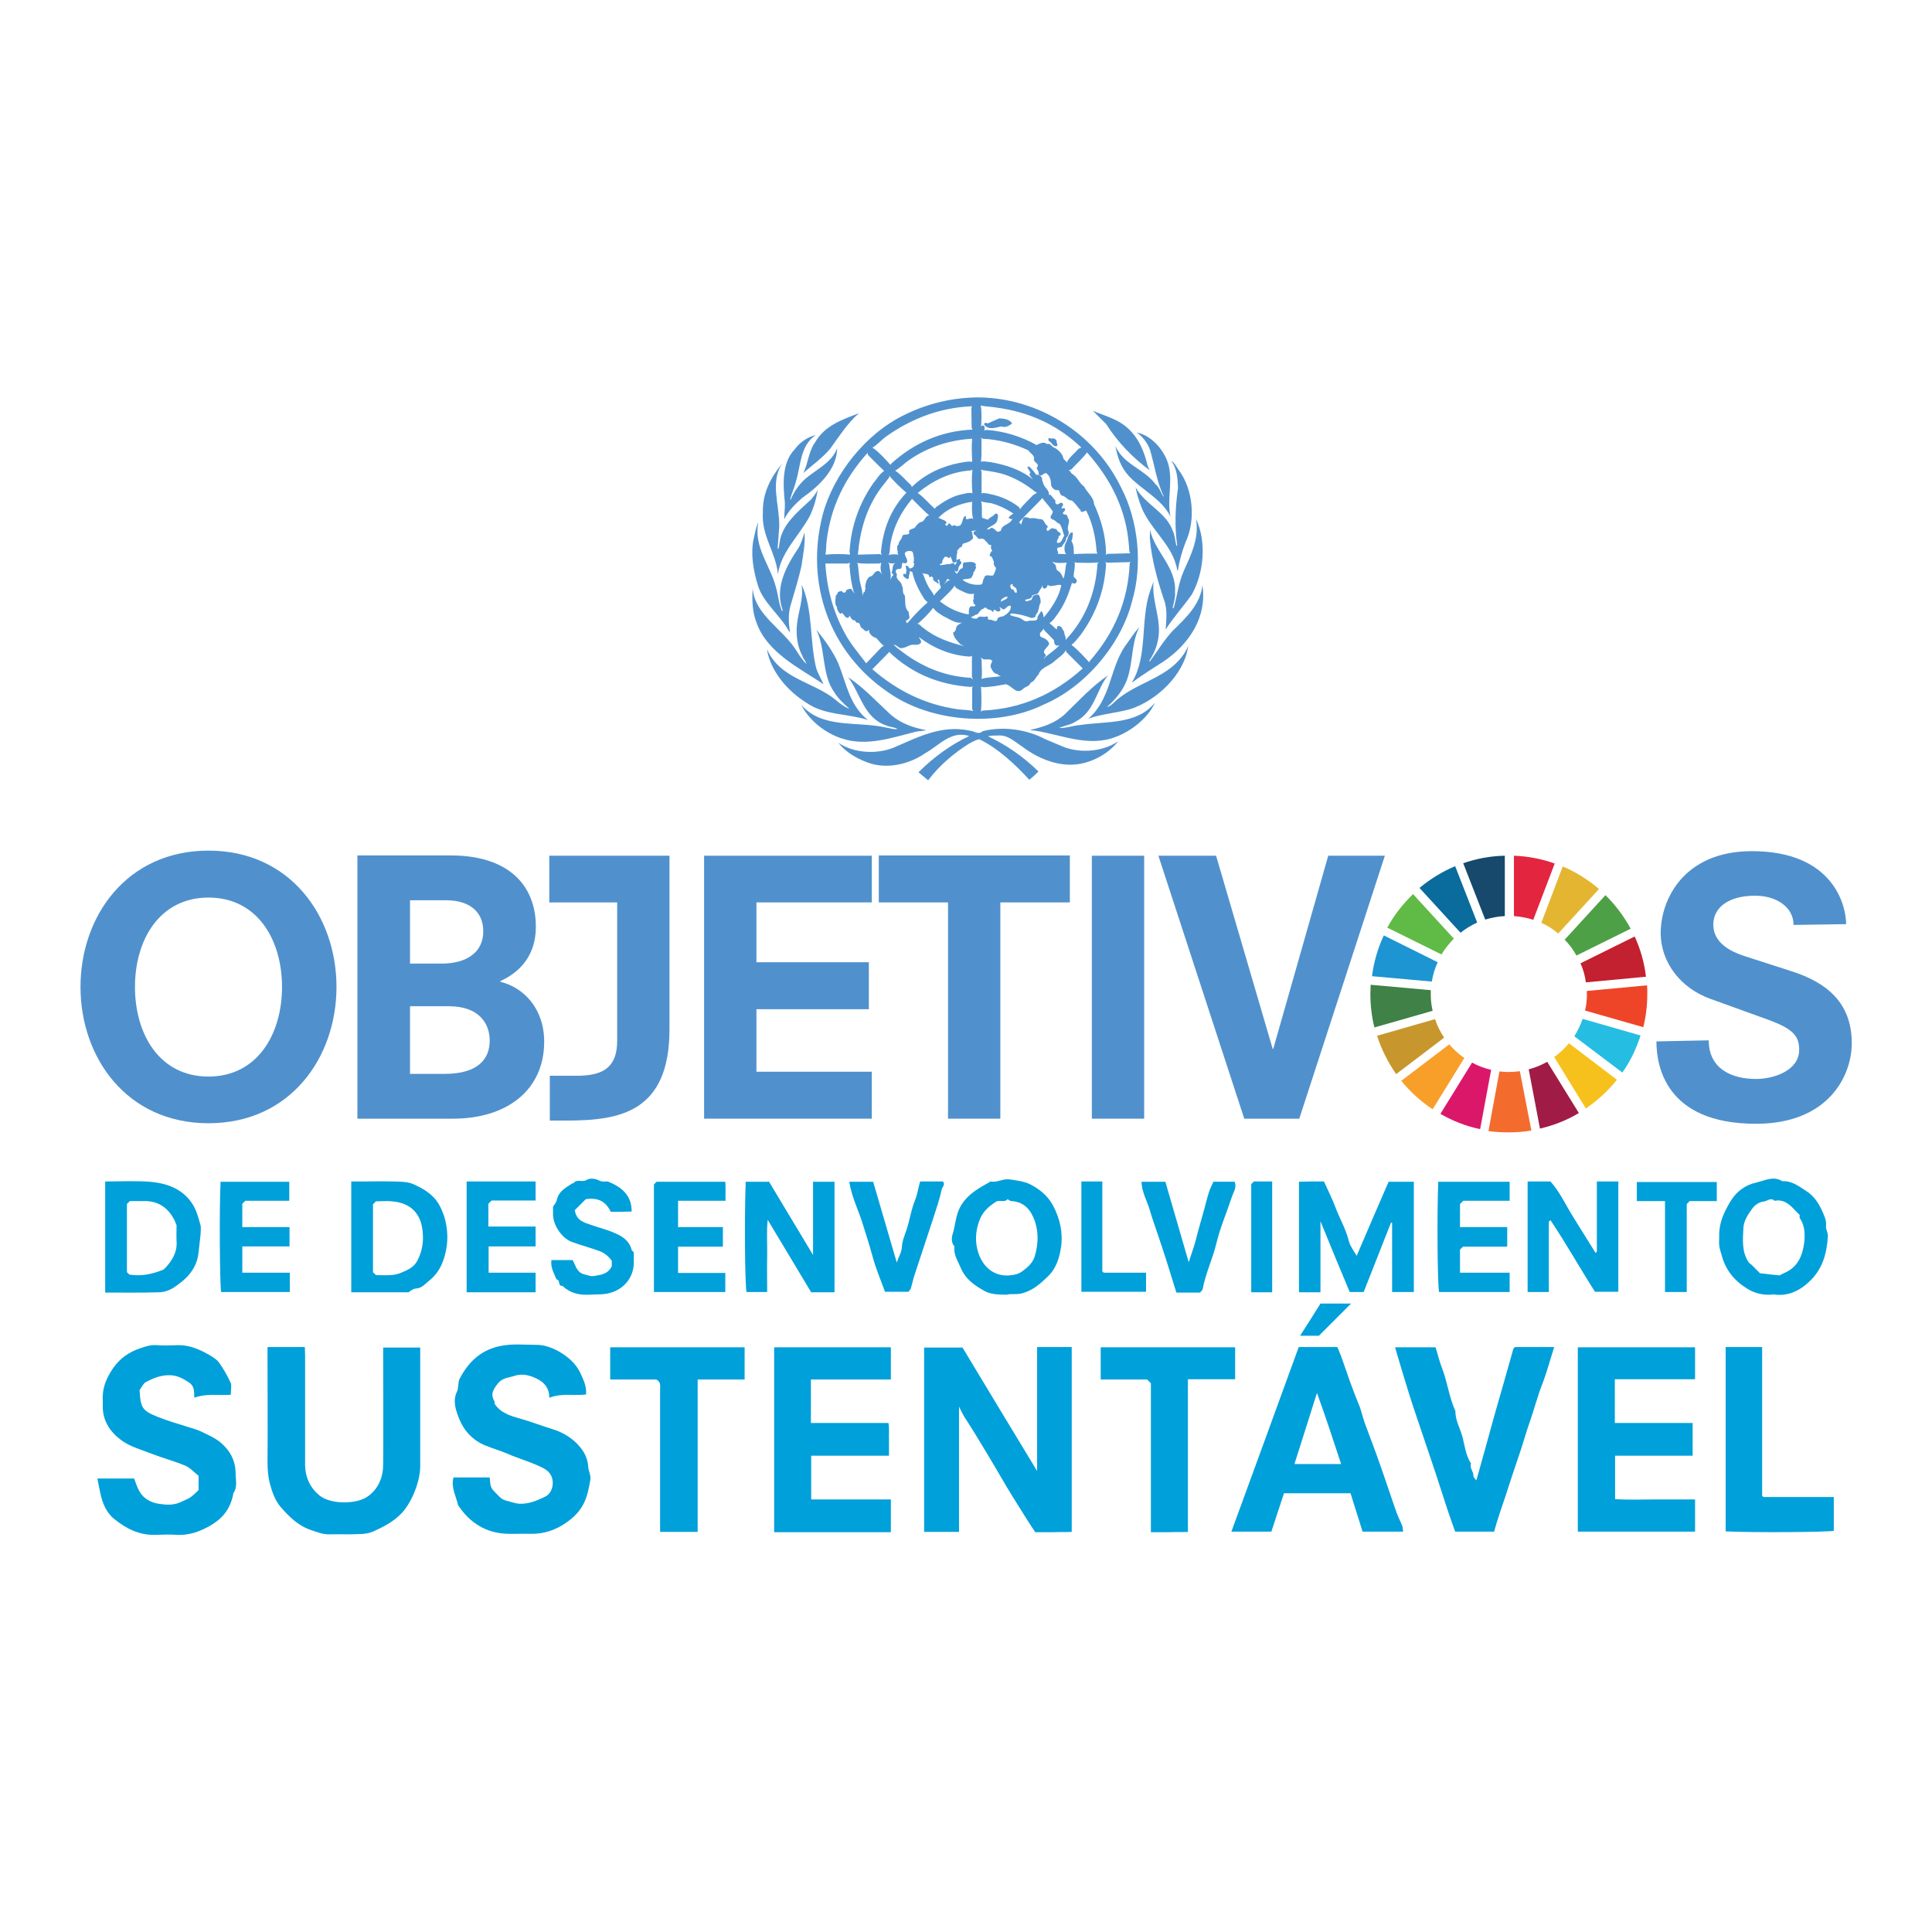 <?xml version="1.0" encoding="UTF-8"?> <svg xmlns="http://www.w3.org/2000/svg" xmlns:xlink="http://www.w3.org/1999/xlink" version="1.1" id="Layer_1" x="0px" y="0px" viewBox="0 0 720 720" style="enable-background:new 0 0 720 720;" xml:space="preserve"> <style type="text/css"> .st0{fill:#5091CD;} .st1{fill:#60BA46;} .st2{fill:#E4B531;} .st3{fill:#C32030;} .st4{fill:#4EA046;} .st5{fill:#3F8146;} .st6{fill:#F6C11C;} .st7{fill:#EE4528;} .st8{fill:#F89F29;} .st9{fill:#1D95D2;} .st10{fill:#A01C46;} .st11{fill:#26BDE2;} .st12{fill:#F36C2E;} .st13{fill:#E3253F;} .st14{fill:#DB176A;} .st15{fill:#16496B;} .st16{fill:#C7972E;} .st17{fill:#0A6B9D;} .st18{fill-rule:evenodd;clip-rule:evenodd;fill:#00A0DA;} </style> <g> <path class="st0" d="M418,182.1c6.2,12,7.9,28.4,3.9,41.9c-4,16-17.4,32-33,38.6c-17.5,8.6-42.5,6.5-58.2-4.8 c-21.7-14.9-30.7-40.6-24.1-66c4-15,16-30.3,30.7-37.3c8.2-4,17.2-6.3,27.1-6.4C386.8,148.2,408.2,161.4,418,182.1 M365.5,151.1 c0.4,2.4,0.3,5.6,0.1,8.2c0-0.2,0.1-0.5,0.3-0.7c0.4-0.2,0.8,0.1,1,0.4c0,0.4,0.2,1.1-0.2,1.4c0.4,0.1,0.6-0.2,0.9-0.2 c6.8,0.5,13.1,2.5,18.8,5.7v-0.1c1.2-0.6,2.7-1.3,3.8-0.3c1.4-0.5,1.7,1.2,2.9,1.4c1.4,0.8,3,2.4,3.2,4c0.3,0.5,1.1,0.9,1.2,1.5 c1-2,2.9-3.4,4.5-5.2l1-0.4c-9-8.6-19.7-13.3-31.6-14.9C369.4,151.5,367.3,151.6,365.5,151.1 M362.2,151.4 c-11.9,0.5-22.6,4.6-32,11.3c-1.8,1.3-3.4,3.2-5.2,4.2h0.3c2.4,1.7,4.6,4.2,6.6,6.4l0.1-0.4c8.7-7.9,18.8-12.3,30.4-12.8l-0.3-0.7 l-0.1-7.1L362.2,151.4z M372.4,155.9l-4.3,1.9c-0.4-0.2-1-0.4-1.3,0.1c-0.2,0.2,0,0.4,0.1,0.5c1.6,2,4.3,0.9,6.3,0.5 c1.4,0.6,2.8-0.2,3.9-1v-0.2C376.1,156.2,374.1,156,372.4,155.9 M365.5,163.2l0.3,0.6c-0.1,2.8,0.1,5.7-0.2,8.3 c1.2-0.4,2.3,0.1,3.4,0.1c5.9,1,11.4,2.8,16,6.5c-0.5-0.6-1.2-1.3-1.4-2.2c0.1-0.1,0.2-0.1,0.4-0.1c0-0.9-0.9-1.4-1.1-2.2 c0.1-0.2,0.4-0.4,0.7-0.3c1,1,1.9,2,2.6,3.1c0.7-0.3,1.2,0.2,1.6,0.5c0.9,0.5,0.3,1.6,0.9,2.2c0.1,1.8,2.3,2.7,2.2,4.5 c0,0.4,0.5,0.1,0.7,0.3l1.8,2.2c-0.3,0.4-0.1,0.9,0.3,1.2c0.8,0.3,1.2-0.7,2-0.5c1.2,0.6-0.2,1.4-0.1,2.1c0.4,0,1-0.4,1.3,0.1 c0.2,0.7-0.5,1.1-0.8,1.5c0,0.7,0.5,0.5,1,0.7c0.5,0,0.9,0.6,0.7,1c1.5,1.5-0.4,3.2,0.3,4.9c0.5,1.1-0.1,2.1-0.8,2.9 c0.1,1.3-1.2,2.1-1.6,3.2l-1.5,0.3c-0.8,0.8,0.7,1.8-0.1,2.3l3.3,0.1l-0.4-0.4c-0.5-1.3-0.4-3.1,0.4-4.2c0.5-1,0.6-2.4,1.6-3.3 c0.2-0.1,0.6-0.4,0.8,0c0,1-0.1,2.2-0.5,3.1c1,1.4,0.8,3.2,0.9,4.8c3-0.2,5.9-0.2,8.8-0.2l-0.3-0.6c-0.4-5.5-1.5-10.7-3.9-15.4 c-0.6,0-1.1,0.6-1.8,0.4c-0.3-0.1-0.4-0.3-0.3-0.6c-1.2-1.1-1.9-2.6-3.3-3.6c-1.5,0.1-2.2-1.6-3.6-1.8c-1.3-0.5-0.4-2.5-2.2-2 c-0.9-0.3-1.7-1-1.9-2c0-1.6-0.3-3.2-1.7-4.3c-1-0.4-1.5,1.1-2.5,0.8c-0.6-0.3-0.4-1.1-0.5-1.5c-0.2-0.5-0.7-0.8-0.6-1.4 c1.4-1.8-1.7-1.8-1-3.6c-0.2-1.3-1.5-1.8-2.2-2.9c-4.6-2.1-9.2-3.5-14.4-4.1C367.8,163.5,366.6,163.8,365.5,163.2 M392.4,163.3 c-0.7,0.6-1.2-0.5-1.7,0.2c-0.1,0.3,0.1,0.6,0.2,0.9c1.2,0.4,1.4,2.3,3,1.8c0.5-0.5-0.3-1.1-0.1-1.8 C393.6,163.7,393,163.5,392.4,163.3 M339,171.3c-1.9,1.3-3.5,3-5.4,4.1c2.2,1.4,4,3.7,6,5.5l0.2,0.6c5-4.9,11.2-7.7,17.8-9 c1.6-0.2,3.1-0.7,4.7-0.4c-0.1-2.8-0.3-5.8,0-8.6C353.7,164,345.9,166.6,339,171.3 M405.1,168.6c-1.6,2.2-3.9,4.2-5.9,6.4l-1,0.2 c0.6,0.1,0.8,0.9,1.2,1.3c2.2,1.2,2.7,3.5,4.6,4.8c1.1,2.2,3.6,4,3.7,6.5c2.6,5.7,4.4,11.8,4.5,18.5l-0.2,0.4 c0.3,0,0.5-0.1,0.7-0.3l8.5-0.2c-0.6-0.8-0.3-2.1-0.5-3C419.7,189.9,414,178.6,405.1,168.6 M323.3,168.8 c-8.5,9.4-13.7,20.2-15.2,32.5c-0.3,1.8-0.1,3.6-0.5,5.4c3-0.3,6.3-0.3,9.2,0l-0.2-1.2c0.6-9.5,3.6-17.9,8.9-25.5 c1.3-1.5,2.3-3.4,4-4.5c-1.9-1.8-4-3.9-6-5.9L323.3,168.8z M362.4,175l-0.5,0.3c-7.6,0.5-14.1,3.7-19.9,8.4 c2.3,1.6,4.3,4.1,6.4,5.9c0.1-0.2,0.3-0.4,0.4-0.6c2.8-2,5.8-3.9,9.1-4.7c1.5-0.2,3-0.9,4.5-0.5C362.1,181,362.1,177.9,362.4,175 M365.5,175.1l0.3,0.7l0,8.1l0.8-0.2c5,0.7,9.4,2.3,13.3,5.4l0.2,0.7c1.4-1.9,3.3-3.5,4.9-5.3l1.5-0.9l-0.7-0.3 c-3.3-2.7-6.9-4.8-10.7-6.2C372.1,176,368.8,175.6,365.5,175.1 M331.4,177.3l0,0.6l-3.2,4.1c-5.3,7.3-7.7,15.6-8.5,24.7l8.2-0.2 l0.8,0.3c-0.3-0.2-0.3-0.6-0.4-0.9c0.7-8.5,3.6-16.1,9.5-22.3C335.4,181.6,333.3,179.5,331.4,177.3 M388.4,185.6l-0.2,0.3 c-2.7,2.9-5.8,5.8-8.4,8.7c0.2,0.3,0.5,0.7,0.8,0.8c0.1-0.7,0.5-1.3,0.6-2.1c0.7-1,1.8-0.4,2.7-0.1c1.4-0.4,2.8,0.3,4.3,0.3 c1.1,0.5,1.1,1.9,2.1,2.4c0.3,0.4,0.1,0.8-0.3,1.1c0.3,2.2,1.4-0.6,2.5-0.1c0.4,0.2,1.1,0.1,1.4,0.6c0.2,0.9,1.3,0.7,1.4,1.6 c-0.1,0.4-0.6,0.6-0.8,0.8c0.2,0.9-1,1.5-0.5,2.4c1.7,0.3,1.8-1.6,2.6-2.6c-0.5-1.6-0.8-3.1-1.7-4.5c-1-0.2-1.6-1.4-2.6-1.6 c-1.9-0.8,0.3-2,0-3.1C391.3,189,389.7,187.3,388.4,185.6 M339.9,185.9c-4.1,4.9-6.9,10.3-8,16.5c-0.3,1.4-0.1,3.1-0.7,4.5 c1.1-0.5,2.6-0.3,3.7-0.2c-0.7-0.4-0.1-1.2-0.5-1.7c-0.1-0.7-0.2-1.7,0.5-2.1c-0.1-1.2,1.2-1.8,1.3-2.9c0.3-1.3,1.8-0.4,2.5-1.1 c0.4-0.3,0-0.7,0-1c0.6-0.8,1.5-0.8,2.2-1.2c0.5-0.8,1.2-1.6,2-2.1c1.8,0,1.8-2.5,3.4-2.5C344.2,190.3,341.9,187.9,339.9,185.9 M365.6,186.8c0.6,1.7,0.1,4.2,0.4,6.2l2.2,0.7c0.6-1,2-1.2,2.6-2.2c0.4-0.3,0.8,0,1.1,0.3c0.1,0.8-0.1,1.6-0.3,2.4 c-0.8,1.6-2.7,1.8-3.8,3c0.7,0.4,1.1-0.3,1.7-0.5c0.8,0.1,1.5,0.8,2,1.4c0.5,0.2,1-0.1,1.5-0.3c0.3-2.5,3.4-2.1,4.3-4.5l-0.6,0.2 c-0.2-0.3-0.8-0.2-0.8-0.7c0.5-0.5,1.2-1.2,1.8-1.4c-2.6-1.7-5.4-3.1-8.4-3.9C368,187.3,366.8,187.3,365.6,186.8 M349.6,193.1h0.7 c0.7,0.7,1.9,0.6,2.4,1.5c0.3,0.5-0.5,0.5-0.5,0.9c0.1,0.1,0.4,0.2,0.5,0.4c0.6,0.2,0.4-0.4,0.7-0.6c0.7-0.8,0.9,0.7,1.5,0.7 c0.5-0.3,1.2-0.4,1.6,0.2c0.5-0.4,1.5,0,1.6-0.8c0.9-1,0.4-2.5,1.7-3.1c0.5,0.3,0,0.7,0.2,1.1c0.9,0.4,2-0.8,2.7,0.1 c-0.6-1.9-0.5-4.4-0.4-6.5C357.6,187.7,353.1,189.4,349.6,193.1 M364.1,198c-0.5-0.5-1.5-0.2-2.1,0c0.6,0.6,0.3,1.7,0.7,2.4 c-0.9,1.5-2.4,1.8-3.8,2.2c-0.4,0.5-0.3,1.5-1.2,1.4c-0.3,0.7-1.3,1-0.9,2c-0.5,1-0.2,2.3-0.5,3.4c-1.8,1.1-1.3-1.4-2.2-2l-0.2,0.5 c-0.4,0.1-0.7-0.1-0.9-0.3c-0.2-0.1-0.7-0.2-1,0c-0.4,0.7-1,1.2-0.8,2.1c-0.2,0.5-1.1,0.3-0.9,0.9c1,0,2-0.2,3-0.4 c0.7,0.2,1.3-0.3,2-0.4c0.2,0.1,0.5,0.4,0.4,0.7h0.2c0.5-0.4,0.7-0.9,0.5-1.4c0-0.6,0.7-0.6,1.2-0.8c0.4,0.2,0.1,0.5,0.2,0.8 c1.3,0.5-0.3,1.5-0.5,2.2c-0.3,0.6,0,1.9-1.1,1.7c-0.2-0.1-0.3-0.3-0.3-0.5h-0.1c0,0.5,0.3,1.1,0.8,1.3c0.8-0.7,0.8-1.8,2-2 c0.6-0.7-0.2-1.7,0.7-2.2c1.5,0,3.2-0.7,4.4,0.6c-0.1,0.5-0.3,0.8,0.1,1.2c-0.3,0.7-0.5,1.4-1.1,2c0.1,0.4,0,0.9-0.3,1.1 c-0.4,1.8-2.5,0.9-3.7,1.6c1.9,1.4,4.1,2,6.6,1.8c1.3-0.1,0.7-1.6,1.4-2.3c0.4-2.1,2.3-0.7,3.5-1.2c0.4-0.9,0.9-1.8,1-2.8 c-0.7-0.5-1-1.4-0.8-2.3c-0.5-0.7-0.4-1.9-1.5-2.1c-0.2-0.2,0-0.5,0.1-0.7c0-0.7,0.6-0.9,0.8-1.4c-0.7-0.5-0.5-1.4-0.4-2 c-1.2,0.3-1.3-1.2-2.2-1.5c-0.2-0.7-0.9-0.8-1.5-0.9c-1.4,0.7-1.6-1.1-2.7-1.5c-0.1-0.3-0.4-0.8,0-1.1c0.5-0.4,1.3-0.1,1.9-0.1 L364.1,198z M338.2,205.4c-2.4,0.8,0.4,2.6-0.2,4.1c-0.3,0.9-1.2,0-1.8,0.4l-0.2,1.6c-0.3,0.9-1.5,0.2-2,0.9 c-0.4,0.6,0,1.2,0.3,1.7c-0.8,1.9,1.8,2.5,1.8,4.2c0.8,1.1-0.1,2.6,1.1,3.6c0.3,2-0.3,4.5,1.4,6.1l0.3,1.8c0.3,1.3-1.5,1-1.3,2.1 c0.4-0.2,0.4,0.3,0.5,0.4v0c2.3-2.7,4.9-5.5,7.6-7.8l-1.1-1.1c-2.1-3.2-3.8-6.6-4.6-10.2l-0.9-0.4c0,1-0.5,1.7-0.4,2.6l-0.3,0.4 c-0.6,0-1-0.5-1.6-0.9c-0.1-0.3-0.4-0.8,0-1.1c0.3,0,0.5,0.1,0.7,0.2c0.3-0.3,0.1-0.8,0.3-1.2c0.1-0.7-0.5-1.4-0.1-2 c0.6-0.1,0.9,0.6,1.2,1c0.6,0.2,1-0.3,1.5-0.5c0-0.5,0.7-1.2,0-1.5c0.4-1.1,0.1-2.4-0.1-3.5C340.1,205.1,339,205.3,338.2,205.4 M393.9,206.4c-0.3,0.1-0.6,0.1-0.9,0.1C393.3,206.3,393.6,206.4,393.9,206.4 M392.1,209.3l0.9,0.9c0.9,0.6,0.3,2,1.2,2.5 c1.2,0.6,1.6,1.9,2.1,2.9c0.2-0.3,0.2-0.6,0.3-0.8c0.4-1.6,0.4-3.5,0.9-5.1C395.7,209.8,393.6,210,392.1,209.3 M412.4,209.7 l-0.5-0.4l0.3,0.8c-0.5,9.9-3.8,18.7-9.4,26.4c-1.1,1.3-2.2,2.9-3.5,3.8c2.3,1.8,4.8,4.5,6.6,6.5l0.2-0.4 c9.1-10.4,14.3-22.4,14.9-36.4l0.3-0.7l-0.4,0.2L412.4,209.7z M400.5,209.5c0.2,1.9-0.3,3.6-0.4,5.4l1,1c0.3,0.4,0.2,1.1-0.2,1.4 c-0.4,0.3-0.9,0.2-1.4-0.1c-1.2,4-2.7,7.9-5.2,11.4c-0.9,1.2-1.9,2.9-3.2,3.6l2.7,2.4c0.1-0.1,0-0.4,0.1-0.6c0-0.3,0.2-0.8,0.6-0.7 c1.3,0,1.4,1.4,2.1,2.1c-0.1,1.1,0.8,2,0.5,3.1c7.5-7.9,11.2-17.6,11.9-28.4l0.4-0.5c-2.7,0.3-5.5,0.1-8.2,0.1L400.5,209.5z M331,209.6l0.4,0.7c0.1,2,0.9,3.8,0.4,5.8c0.4-0.6,0.4-1.3,1.1-1.7c0.1-0.5-0.7-0.7-0.6-1.2c0.6-1.1,0-2.9,1.5-3.4 C332.9,210,331.9,210.2,331,209.6 M316.7,209.7l-0.8,0.3l-8.3,0c0.5,9.5,3,18.2,7.3,26.1c2.1,3.9,5.2,7.5,7.9,11.1l5.9-6.2l0.7-0.3 c-1-0.7-1.9-1.9-2.8-2.9c-1-0.3-2-0.9-2.5-1.9c-0.3-0.3-0.1-0.9-0.4-1.2l-0.3,0.4c-1,0.5-1.4-0.6-2.2-1c-0.9-0.5-0.5-2.3-1.7-2 c-0.5,0-0.6-0.6-0.9-0.9c-1.2,0.1-1.4-1.1-2.1-1.8c-0.1,0.3,0,0.6-0.3,0.8c-1.2,0.3-1.6-1.2-2.4-1.8c-0.2,0.1-0.3,0.3-0.7,0.3 c-0.7-0.6-1.2-1.5-1.2-2.5c-1-1.1-0.5-2.9-0.4-4.2c0.2-0.4,0.7-0.6,0.6-1c0.3-0.6,1-0.7,1.6-0.7c0.2,0.1,0.5,0.4,0.6,0.6 c0.4-0.2,1.3,0,0.9-0.8c0.5-0.5,1.3-0.6,2-0.7c0.4,0.6,0.7,1.3,1.3,1.8l-0.4-0.7c-0.7-2.9-1.3-5.9-1.4-9c0-0.2-0.4-0.3-0.2-0.5 l0.1,0.1C316.7,210.7,316.6,210.1,316.7,209.7 M328.4,209.7l-0.7,0.3c-2.8,0-5.7,0.2-8.3-0.2l0.3,0.5l0.6,5.5 c0.3,2.1,1.2,4.1,1.1,6.2c0.3-0.5,0.1-1.3,0.9-1.4c-0.3-0.7,0.7-1.2,0.1-1.8c0.2-1.4,0.4-2.9,1.7-3.9c1.5-0.1,1.6-2.1,3.1-2.1 c0.8,0,1.2,1,1.6,1.3C328,212.9,328.1,211,328.4,209.7 M343.7,213.4c0.8,1.5,1.2,3.3,2.1,4.8c0.6,1.4,1.8,2.5,2.3,3.8 c0.6-1.1,1.7-2,2.5-2.9c0-0.4,0-0.8-0.3-1.1c-0.3-0.6,0-1.5-0.5-2.1c-0.8,0.3,0.2,1,0,1.5c-0.3,0.2-0.7-0.1-0.7-0.4 c-0.7-0.1-1.2-0.7-1.5-1.3c0.6-0.3-0.1-0.5-0.3-0.8c-0.3-0.2-0.3-0.1-0.6,0.2c-0.1,0-0.3,0-0.4-0.1 C346.2,213.3,344.3,214.3,343.7,213.4 M353,215.7c-0.2,0.7-0.6,1.4-1.2,1.9l0.1,0c0.7-0.5,1.3-1.4,2.2-1.4L353,215.7z M376.5,218.2 c0,0.4,0.1,1,0.5,1.4c1.2-0.2,0.7,1.4,1.7,1.3c0.6-0.2,0-0.7,0.2-1.1c-0.2-0.9-1-1-1.6-1.6c0-0.2,0.1-0.3,0.2-0.5 C377,217.6,376.8,217.8,376.5,218.2 M393.3,218.2c-0.8,0-1.9,0.5-2.6-0.1c-0.3-0.2-0.4,0.1-0.4,0.4c-0.3,0.4-0.6,1-1.3,0.8 c-0.5-0.2-0.5-0.8-0.7-1.2c0,0.3-0.1,0.6-0.1,0.9c-0.7,0.7-0.8,1.3-1.3,2c-0.6,0.7-1.6,0.4-2.3,1c-0.1,1.4-1.7,1.1-2.6,1.6 c-0.1,0.2,0.2,0.2,0.3,0.4c0.4,0.1,1,0.1,1.2-0.3c1.3,0.3,1-1.2,1.7-1.8c0.6,0,1.2-0.6,1.9-0.2c0.6,0.8,0.8,2,0.7,3 c-0.7,0.8-0.4,1.9-0.9,2.7c0.1,1-1.1,1.4-1,2.4c-0.4,0.4-1,0.5-1.6,0.5c-2.3-0.9-4.8-1.5-7.4-1.7c-0.3,0.1-0.4,0.3-0.4,0.6 c1,0.6,2.4,0.6,3.5,1.1c1,0.3,1.7,1.5,3,1.2c1.1-0.6,2.9,0.3,3.6-0.8c-0.1-1.1,0.8-1.9,1.3-2.8l0.3-0.1c0.6,0.7,0.6,1.6,0.8,2.3 c0.8-0.9,1.5-1.9,2.2-2.8c2-2.9,3.7-5.9,4.3-9.2C394.9,217.8,394.1,218,393.3,218.2 M355.8,218.2c-1.3,2.1-3.7,4-5.5,5.9 c3.2,2.6,6.8,4.2,10.7,4.9c0.2-0.8-0.1-1.8,0.3-2.5c0.3-0.7,1.1-0.6,1.7-0.5c0.4,0,0.6-0.4,0.4-0.7c-0.9-0.2-0.5-1.2-0.8-1.7 c0.1-0.3,0.5-0.3,0.4-0.6c-0.6-0.5,0.3-1-0.2-1.5c0.2-0.1,0.3-0.5,0.7-0.5c-1.9,1-3.9-0.2-5.6-1C357.2,219.6,356,219.2,355.8,218.2 M373.2,223.4c-0.1,0.3-0.4,0.7,0,0.8c0.7-0.7,2.2-0.7,2.3-1.8C374.4,222.3,373.9,222.9,373.2,223.4 M376.5,225.7 c-0.9,0-1.4,0.7-2.1,1.3c-0.8,0.5-1.3-0.9-2-0.6c0.1,0.2,0.2,0.2,0.3,0.3c0.2,0.2,0.2,0.6,0,0.9c-1,0.9-1.5-0.4-2.4-0.4v0.4 c0,0.2-0.1,0.5-0.4,0.4c-0.6-1-1.8-0.6-2.4-1.5c-0.4-0.2-0.8,0.1-1,0.3c-0.2,0.5-1.1,0-0.9,0.7c-0.7,0.3-0.8,1-1.4,1.5 c-0.9-0.1-1.3,0.9-2.2,0.8c0.1,0.2,0,0.5,0.3,0.5c0.5,0.2,1.1,0.3,1.8,0.2c0.9-1.4,2.4-0.2,3.6-0.8c0.8,0.1,0.2,1,0.8,1.3 c1.2-0.4,2.2,1,3.1,0.2c0-1.4,1.5-1.3,2.4-1.6c1.3-0.8,2.8-1.9,2.7-3.6L376.5,225.7z M347.8,226.5c-1.7,2.1-3.8,4.4-5.9,6 c0.9,0,1.4,1.1,2.2,1.5c4.5,3.7,10,5.5,15.2,6.8l-1.4-0.7c-1.1-1.2-2.6-2.6-2.7-4.4c1.1-0.3,1-1.5,1.3-2.3c0.9-0.9,1.9-1.4,3.1-1.7 c-3,1.3-5.6-1-8.1-2.1C350.2,228.7,348.6,227.9,347.8,226.5 M389.1,234.8l-0.2-0.6c-0.2,0.7-0.8,1.1-1.3,1.7c0,0.5-0.2,1.2,0.4,1.5 c1.2,0.4,2.8,1.2,3,2.6c-0.5,1.3-3,2.5-1.4,3.9c0.5,0.7-0.7,1-0.5,1.6l0.4-0.6c1.7-1.4,3.7-2.7,5.3-4.4h0.2 c-0.4-0.1-0.8,0.2-1.2,0.1c-0.9-0.4-1-1.1-1-2L389.1,234.8z M341.3,235.9l-0.1-0.2l0.1,0.4V235.9z M342.2,237.2 c-0.4-0.2-0.6-0.5-0.7-0.9L342.2,237.2z M342.4,237.4c0.2,0.7,1.1,1.2,0.8,2.1c-0.5,0.8-1.5,0.8-2.3,0.8c-1.8-0.3-3,1-4.6,1.2 c-1.4,0.4-2-1.3-3.3-1.2c8.3,7.2,17.7,11.7,28.8,12.3l0.8,0.6l-0.4-1v-7.8l-0.7,0.3C354.4,244.3,348,241.6,342.4,237.4 M397.4,243 l-0.2-0.7c-0.8,1.6-2.6,2.7-4.1,4c-1.9,1.9-5.1,2.3-6.1,5.1c-1,0.9-1.4,2.5-2.9,3c-0.5,1.5-2,1.4-2.9,2.4c-2.5,2.3-4.1-1.4-6.4-1.8 l-4.6,0.8c-1.6,0-3.2,0.6-4.6,0.1c0.2,3,0.2,6.3,0,9.3l0.6-0.4c14.3-0.6,26.7-6.1,37.3-15.7L397.4,243z M331.3,242.9l-0.1,0.3 l-6.1,6.2c9.3,8.1,19.8,13.2,31.7,14.9c1.9,0.3,4.1,0.2,5.9,0.7l-0.4-0.7v-8.1l0.3-0.4l-0.9,0.2 C350.1,255.2,339.8,251.1,331.3,242.9 M365.4,245l0.4,0.6c0,2.4,0.3,5,0,7.4c2.2-0.7,4.8-0.6,7.2-1c-0.5-0.2-0.9-0.3-1.3-0.8 c-1.4-0.1-2-1.5-2.5-2.6c-0.2-0.8,0.3-1.5,0.6-2.2c-0.6-1.2-2.4-0.3-3.5-0.8C366,245.4,365.7,245.1,365.4,245"></path> <path class="st0" d="M420.1,159.4c4.4,3.9,6.3,8.9,7.6,14.2l0.7,1.6c-6.3-4.6-12.1-10.7-16.1-17.1l-5-5 C411.7,155,416.4,156.1,420.1,159.4"></path> <path class="st0" d="M309.4,167.2c-3,3.6-6.6,6-10,9.1c1.8-3.7,1.9-8.1,4.4-11.5c3.6-6.3,10.3-8.5,16.3-10.8 C315.7,157.8,312.7,162.7,309.4,167.2"></path> <path class="st0" d="M435.6,173.8c1.4,6.3-0.7,12.4,0.6,18.7l0,0c-3.4-6.7-10.6-9.8-15.6-15.2c-2.9-3.2-4.2-7-4.9-11.1 c2.9,6.9,10.5,8.4,14.9,14.2c1.5,1.3,2,3.2,3,4.7l0.1-0.1c-2.6-5.4-3.4-11.5-5.1-17.3c-0.9-2.5-2.7-5-5-6.5 C429.3,162.2,434.4,168.3,435.6,173.8"></path> <path class="st0" d="M304,162.1c-5.9,4.1-5.5,11.3-7.4,17.4c-0.5,2.2-1.6,4.3-2.1,6.6l0.2,0.1c1-2.6,2.7-5.1,4.8-7.2 c4.2-3.9,10.4-6.3,12.5-12c-0.1,7.9-6.8,14.2-13.1,18.6c-2.6,2.3-5.2,4.9-6.6,7.9c-0.1-2,0.3-4,0.2-6.1c-0.7-6.9-1.2-14.9,3.7-20 C298.2,164.7,301,162.9,304,162.1"></path> <path class="st0" d="M439.3,175.2c5.3,7.1,6.4,18.5,2.6,26.7c-1.4,3.5-2.4,7.2-3,11c-0.3-0.7-0.3-1.5-0.6-2.3 c-2.1-8-9.7-13.7-12.8-21.3c-1-2.5-1.8-5-2.3-7.7c3.3,6.2,11.5,9.4,13.8,16.1c0.9,1.7,0.9,3.8,1.4,5.7c0.1,0,0.3-0.1,0.3-0.2 c-1-7-0.7-14.3,0.3-21.2c-0.1-3.8-0.4-7.4-2.5-10.3C437.8,172.5,438.4,174,439.3,175.2"></path> <path class="st0" d="M291.4,172.9c-4.5,6.9-0.8,15.6-1,23.4l-0.6,8c0.1,0.1,0.1,0.3,0.3,0.2c0.3-0.9,0.3-1.8,0.5-2.8 c1.1-6.4,6.7-11,11.6-15.5c1-1.2,2-2.4,2.5-3.7c-0.4,3.2-1.4,6.5-2.7,9.4c-3.8,7.4-10.9,13.6-12.1,22.1c-0.7-8.1-6.2-14.3-5.6-22.9 c-0.2-7,2.7-12.8,6.9-18C291.2,173,291.2,172.9,291.4,172.9"></path> <path class="st0" d="M444.2,221.5c-3.1,4.4-6.9,8.6-9.8,13.1c0.3-3.6,0.7-8-0.7-11.3c-2.4-7.3-4.5-14.7-5.2-22.7l0.1-3.1 c1.8,8.2,9.8,13.8,9.3,23c0.2,2.2-0.5,4.1-0.9,6.1l0.2,0.1l0.3-0.4c1.2-4.5,1.8-9.3,3.6-13.4c2.7-6.1,5.9-12.2,4.6-19.5 C449.8,202,448.6,213.5,444.2,221.5"></path> <path class="st0" d="M289.1,218.6c0.9,3,1.1,6.3,2.3,9.1c0.1,0.1,0.2,0,0.3-0.2c-3.1-8.5,1.3-16.5,5.8-23.2 c1.1-1.8,1.7-3.8,2.3-5.9c0.4,3.9-0.5,8.3-1.1,12.4c-1.1,5.1-2.7,10-4.1,14.9c-0.9,3.1-0.7,6.6-0.2,9.9l-0.4-0.4 c-3.3-6-9.7-10.7-11.6-17.2c-1.6-5.2-2.7-11.3-1.6-16.9c0.5-2.2,0.9-4.5,1.8-6.5C280.8,203.9,287,210.6,289.1,218.6"></path> <path class="st0" d="M431.9,235.6c-0.2,4-1.5,7.6-3.7,10.8h0.4c2.8-3.8,5.1-7.7,8.4-11.3c5.2-5,10.4-10.1,11.1-17 c1.8,11.6-4.7,21.7-14.3,28.3c-4,2.6-8,5-11.8,7.9v-0.3c5.8-9.7,2.9-23,6.6-33.7l1.3-3.6C429.2,223.3,432.1,228.9,431.9,235.6"></path> <path class="st0" d="M304.1,248.7c0.6,2.2,1.9,4.2,2.8,6.3c-8.9-6-21-11.8-24.9-22.8c-1.6-3.8-1.8-8.6-1.5-12.9 c0.8,9.9,11.3,15.1,16.3,23.2c1.1,1.7,2.2,3.5,3.7,4.9c-0.2-1.1-1.2-1.9-1.5-3c-1.8-3.4-2.4-7.5-2-11.6c0.5-5.1,2.6-9.7,1.7-15 C303,227,301.7,238.6,304.1,248.7"></path> <path class="st0" d="M418.7,256.1c-1.5,2.7-3.7,5.2-6.1,7.3c0.8,0,1.5-0.7,2.1-1.2c6.4-6.3,14.8-8.1,21.6-13.3 c2.8-2.2,5.3-5.1,6.5-8.2c-1.3,10.6-11.8,20.5-21.7,23.6c-5.1,1.4-10.6,1.8-15.5,3.5c8.4-7.2,7.9-18.4,13.6-26.9 c1.8-2.4,3.3-4.9,5.4-7.2C421.1,240.5,422.6,249.4,418.7,256.1"></path> <path class="st0" d="M312.4,247.2c3,7.3,4.1,15.6,11,21.1c-7.4-2.4-16.1-1.7-22.7-6.3c-7.2-4.4-13.6-11.9-14.9-20.1 c4.9,11.2,17.3,12.1,25.6,18.9c1.5,1.3,3.1,2.5,4.9,3.3l0.1-0.1c-1.9-1.7-4.1-3.7-5.4-5.9c-4.9-6.7-3.2-16.2-6.8-23.5 C307.4,238.6,310.4,242.7,312.4,247.2"></path> <path class="st0" d="M400.7,269c-1.8,1.2-4.1,1.4-6,2.3c2.7,0.1,5.2-0.9,7.8-1.1c9.8-1.5,21,0,27.9-8.3c-2.6,5.8-9,10.7-14.8,12.8 c-10.1,3.8-20.1-0.9-29.8-2.4l-1.8-0.2v-0.1c4.5-1,9-2.4,12.7-5.7c5.4-5.2,10.2-10.5,16.2-14.6C408.5,257.2,408,265.3,400.7,269"></path> <path class="st0" d="M331.9,266.3c3.8,3.3,8.4,4.9,13.2,5.8c-1.2,0.4-2.7,0.3-3.9,0.6c-8.7,2.2-18.3,5.6-27.5,2.5 c-6-1.9-12.1-6.6-15.1-12.5c7.9,9,20.8,6,31.4,8.4c1.5,0.2,2.9,0.8,4.5,0.6c-1.2-0.8-3-0.7-4.4-1.4c-8.2-2.9-9.5-11.9-14-17.9 C321.7,256.1,326.5,261.3,331.9,266.3"></path> <path class="st0" d="M396.5,278.4c6.4,2.4,14.7,1.7,20.3-2.2c-2.9,3.6-6.7,6.1-10.7,7.5c-8.9,3.3-18.2-0.2-25.2-5.5 c-2.8-1.8-5.3-4.4-9-4.1c-1.3,0-2.6,0-3.7,0.3c6.8,3.2,13.1,7.5,18.8,13.1c-1,1.1-2.2,2.1-3.4,3.1c-5.5-6-11.7-11.7-18.6-15.1 c-1.4,0.2-2.6,1-3.8,1.6c-5.6,3.5-11.1,8.1-15.3,13.7l-3.6-3c5.7-5.7,12.1-10.3,18.9-13.5c-6.7-2.2-11.2,3.5-16.4,6.4 c-6,4.2-14.7,6.2-21.9,3.3c-3.9-1.5-7.7-3.7-10.5-7.2c5.7,3.9,14.3,4.4,20.7,1.8c8.8-3.8,17.8-8.6,28.3-6.3 c1.6,0.1,3.2,1.7,4.8,0.2c7.8-2,16.6-0.6,23.4,3L396.5,278.4z"></path> <path class="st1" d="M537.2,355.7c1.3-2.2,2.9-4.1,4.6-5.9l-15.2-16.6c-3.8,3.7-7.1,7.9-9.6,12.5L537.2,355.7z"></path> <path class="st2" d="M574.4,343.9c2.3,1,4.4,2.4,6.3,4l15.2-16.6c-4-3.4-8.5-6.3-13.5-8.4L574.4,343.9z"></path> <path class="st3" d="M609.2,349L589,359c1,2.2,1.7,4.6,2,7.1l22.4-2.1C612.8,358.7,611.3,353.6,609.2,349"></path> <path class="st4" d="M587.5,356.1l20.2-10c-2.5-4.6-5.7-8.9-9.4-12.5l-15.2,16.6C584.8,351.9,586.3,353.9,587.5,356.1"></path> <path class="st5" d="M533.2,370.4c0-0.5,0-0.9,0-1.4l-22.4-2c0,1.1-0.1,2.2-0.1,3.4c0,4.3,0.5,8.5,1.5,12.5l21.7-6.2 C533.4,374.6,533.2,372.5,533.2,370.4"></path> <path class="st6" d="M584.7,388.8c-1.6,1.9-3.4,3.7-5.5,5.1l11.8,19.2c4.4-3,8.3-6.6,11.6-10.7L584.7,388.8z"></path> <path class="st7" d="M591.4,370.4c0,2.1-0.2,4.2-0.7,6.2l21.7,6.2c1-4,1.5-8.1,1.5-12.4c0-1.1,0-2.1-0.1-3.2l-22.4,2.1 C591.3,369.7,591.4,370,591.4,370.4"></path> <path class="st8" d="M540.1,389.2l-17.9,13.6c3.4,4.1,7.3,7.7,11.7,10.6l11.8-19.1C543.7,392.9,541.8,391.2,540.1,389.2"></path> <path class="st9" d="M533.6,365.8c0.4-2.5,1.1-4.9,2.2-7.2l-20.1-10c-2.2,4.7-3.7,9.8-4.4,15.2L533.6,365.8z"></path> <path class="st10" d="M588.4,414.8l-11.8-19.1c-2.1,1.2-4.5,2.2-6.9,2.8l4.2,22.1C579,419.4,583.9,417.5,588.4,414.8"></path> <path class="st11" d="M589.8,379.7c-0.8,2.3-1.8,4.4-3.1,6.5l17.9,13.5c3-4.2,5.2-8.9,6.8-13.8L589.8,379.7z"></path> <path class="st12" d="M566.4,399.2c-1.3,0.2-2.7,0.3-4.2,0.3c-1.2,0-2.3-0.1-3.4-0.2l-4.1,22.2c2.5,0.4,5,0.5,7.6,0.5 c2.8,0,5.6-0.2,8.4-0.7L566.4,399.2z"></path> <path class="st13" d="M564.2,341.4c2.5,0.2,4.9,0.6,7.2,1.4l8-21c-4.8-1.7-9.9-2.7-15.2-2.9V341.4z"></path> <path class="st14" d="M555.7,398.7c-2.6-0.6-4.9-1.5-7.1-2.7l-11.8,19.1c4.5,2.6,9.5,4.6,14.8,5.7L555.7,398.7z"></path> <path class="st15" d="M553.5,342.7c2.3-0.7,4.8-1.2,7.3-1.3v-22.5c-5.4,0.1-10.6,1.1-15.5,2.8L553.5,342.7z"></path> <path class="st16" d="M538.2,386.7c-1.4-2.1-2.6-4.4-3.4-6.9l-21.6,6.2c1.6,5.1,4.1,9.9,7.1,14.3L538.2,386.7z"></path> <path class="st17" d="M544.3,347.6c1.9-1.5,4-2.8,6.2-3.8l-8.2-21c-4.8,2-9.3,4.8-13.3,8.1L544.3,347.6z"></path> <path class="st0" d="M133.3,318.8h34.8c20.9,0,31.6,10.7,31.6,26.6c0,10.8-6.1,17-13.2,20.2v0.3c8.7,2.1,16.3,10,16.3,22.3 c0,18-13.8,28.7-34,28.7h-35.6V318.8z M164.6,359.1c9.3,0,15.5-4.2,15.5-12c0-8-6-11.6-13.8-11.6h-13.5v23.6H164.6z M165.7,400.2 c12.4,0,16.8-5.5,16.8-12.4c0-6.3-3.9-12.8-15.2-12.8h-14.5v25.2H165.7z"></path> <path class="st0" d="M204.6,318.9h44.9v64.6c0,31-18.5,34.1-38.3,34.1h-6.3v-16.7H215c9.5,0,15-2.9,15-13v-51.6h-25.3V318.9z"></path> <polygon class="st0" points="262.4,318.9 324.9,318.9 324.9,336.3 281.9,336.3 281.9,358.6 323.8,358.6 323.8,376.1 281.9,376.1 281.9,399.4 324.9,399.4 324.9,416.9 262.4,416.9 "></polygon> <polygon class="st0" points="353.3,336.3 327.5,336.3 327.5,318.8 398.7,318.8 398.7,336.3 372.8,336.3 372.8,416.9 353.3,416.9 "></polygon> <rect x="406.9" y="318.9" class="st0" width="19.5" height="98"></rect> <polygon class="st0" points="495,318.9 516.1,318.9 484.2,416.9 463.7,416.9 431.7,318.9 453.2,318.9 474.3,390.9 474.5,390.9 "></polygon> <path class="st0" d="M77.7,317c30.5,0,47.7,24.5,47.7,50.8c0,26.3-17.2,50.8-47.7,50.8c-30.5,0-47.7-24.5-47.7-50.8 C30,341.5,47.2,317,77.7,317 M77.7,334.5c-18.2,0-27.4,15.7-27.4,33.3c0,17.6,9.1,33.4,27.4,33.4c18.2,0,27.4-15.8,27.4-33.4 C105.1,350.2,95.9,334.5,77.7,334.5"></path> <path class="st0" d="M668.4,344.7c0-6.8-6.6-10.9-14.3-10.9c-9.8,0-15.6,4.3-15.6,10.8c0,6.8,6.5,10,11.3,11.6l18,5.8 c13,4.2,22.3,11.7,22.3,26.8c0,12-8.6,30-35.7,30c-34,0-37.1-22-37.1-30.7l19.5-0.4c0,10.4,8.2,14.4,17.7,14.4 c6.6,0,16-3.2,16-10.8c0-5.2-2.2-7.9-11.9-11.4l-21.3-7.7c-10.8-3.9-18.4-13.4-18.4-24.5c0-12.5,8.6-30.5,34-30.5 c30.2,0,35.1,20.1,35.1,27.2L668.4,344.7z"></path> <path class="st18" d="M357.4,570.9h-13v-68.7h14.3c9.1,15.1,18.2,30.2,27.8,46V502h12.9v68.9c-2.1,0.1-4.3,0-6.6,0.1 c-2.2,0-4.3,0-7,0c-1.3-2-2.8-4.2-4.2-6.5c-2.9-4.6-5.8-9.2-8.5-13.9c-1.7-3-3.5-5.9-5.2-8.8c-2.8-4.7-5.6-9.3-8.6-13.9 c-0.6-1-1.1-2.1-1.9-3.7V570.9z"></path> <path class="st18" d="M99.9,502h13.7c0,1,0.1,2,0.1,3.1c0,13.5,0,27,0,40.6c0,4.8,1.9,8.9,5.6,11.8c4.2,3.2,13.8,3.2,18,0 c3.9-2.9,5.5-7.2,5.5-11.9c0.1-13.1,0-26.2,0-39.3v-4.1h13.8v2.9c0,13.8,0,27.6,0,41.4c0,5.5-3.2,13.9-7.5,18 c-2.9,2.8-6.2,4.5-9.7,6.1c-1.7,0.8-3.7,1.1-5.6,1.1c-3.8,0.2-7.6,0-11.3,0.1c-2.4,0-4.5-0.9-6.6-1.6c-4.8-1.6-8.2-5-11.4-8.7 c-2-2.4-3.1-5.5-3.9-8.5c-0.7-2.6-0.9-5.4-0.9-8.2c0.1-12.8,0-25.7,0-38.5V502z"></path> <path class="st18" d="M484,502h14.4c0.5,1.3,1.2,2.8,1.7,4.3c2,5.7,3.9,11.4,6.2,16.9c1,2.3,1.5,4.8,2.3,7.1 c1.9,5.2,3.9,10.3,5.7,15.5c2.1,5.9,4,11.8,6.1,17.7c0.6,1.8,1.5,3.4,2.2,5.2c0.2,0.6,0.2,1.3,0.3,2.1h-15.1 c-1.5-4.7-3-9.6-4.5-14.3h-24.8c-1.6,4.8-3.1,9.4-4.7,14.3h-14.9C467.3,547.8,475.7,524.9,484,502 M490.8,519.1 c-2.9,9.3-5.7,17.9-8.4,26.5h17.4C496.9,536.8,494.1,528.2,490.8,519.1"></path> <path class="st18" d="M218.4,519.7c-4.5,0.5-9.1-0.6-13.7,1.2c0.1-3.2-1.6-5.4-3.9-6.7c-2.7-1.5-5.8-2.5-8.9-1.5 c-2.1,0.7-4.5,0.7-6.2,2.7c-1.8,2.2-3.1,4.1-1.4,6.9c0.1,0.2,0,0.5,0,0.8c2.2,3.4,5.7,4.5,9.3,5.5c4.3,1.2,8.6,2.9,12.9,4.2 c2.8,0.9,5.6,2.5,7.8,4.5c2.6,2.4,4.7,5.4,4.9,9.3c0.1,1.7,1.1,3.2,0.8,4.9c-1.1,6.5-2.3,11.4-9.2,16.1c-4,2.7-8.2,4.1-13,4 c-2.8-0.1-5.7,0.1-8.5,0c-8.1-0.2-14.2-4-18.6-10.7c-0.7-3.3-2.7-6.5-1.7-10.3h13.5c0.2,1.6,0,3.5,1.4,4.9c1.4,1.3,2.6,3.2,4.6,3.7 c1.7,0.4,3.3,1.1,5.2,1.2c3.4,0.1,6.2-1.1,9.2-2.5c2.4-1.1,3.1-3.4,3.1-5.3c0-2-0.9-4.1-3.4-5.4c-4.4-2.3-9.1-3.5-13.6-5.5 c-2.6-1.1-5.4-1.9-8.1-3c-4.7-1.9-8-5.5-9.8-10c-1.2-3.1-2.5-6.5-0.8-10.1c0.7-1.5,0.3-3.4,1-4.8c3.1-5.9,7.4-10.3,14.3-12 c4.9-1.2,9.8-0.6,14.7-0.6c2.6,0,5.5,1.1,7.9,2.4c3.3,1.9,6.3,4.4,8,7.9C217.4,514.1,218.7,516.7,218.4,519.7"></path> <path class="st18" d="M86,519.8c-4.6,0.3-9-0.6-13.6,1.1c0-2.2,0-4.3-1.7-5.5c-2.2-1.5-4.4-2.8-7.3-2.9c-3.4-0.1-6.3,1.1-9.1,2.6 c-0.9,0.5-1.4,1.7-2.3,3c0.2,1.5,0.1,3.4,0.7,5.1c0.8,2.9,3.7,3.8,6,4.8c3.7,1.5,7.6,2.6,11.4,3.8c1.8,0.6,3.6,1,5.3,1.9 c3.9,1.9,5.8,2.7,8.3,5.3c2.7,2.8,4.1,6.2,4.1,10c0,2.5,0.8,5.1-0.8,7.4c-1.1,6.5-4.8,10-8.9,12.3c-3.7,2.1-7.6,3.5-12,3.3 c-2.8-0.2-5.7-0.1-8.5,0c-5.8,0.1-10.7-2.4-15-5.9c-3-2.4-4.4-5.9-5.2-9.6c-0.4-1.7-0.7-3.5-1.1-5.5H50c0.6,1.6,1.1,3.4,2.1,5 c1.5,2.6,4.3,4,7,4.4c2.6,0.4,5.4,0.7,8.2-0.6c3.2-1.5,3.4-1.2,6.7-4.5V550c-1.5-1.2-3.1-3-5-3.8c-4-1.7-8.3-2.8-12.4-4.4 c-3.8-1.5-8-2.6-11.3-5c-4.1-3-7.1-7.2-7-12.8c0-0.7,0-1.4,0-2c-0.3-4.6,1.3-8.4,3.9-12.2c2.6-3.7,5.9-5.9,9.9-7.3 c2.1-0.7,4.1-1.4,6.4-1.2c2.6,0.2,5.1,0.1,7.7,0c4.4-0.1,8.2,1.6,11.9,3.7c1.3,0.8,2.8,1.7,3.6,2.9c1.7,2.4,3.1,4.9,4.3,7.5 C86.4,516.5,86,518.1,86,519.8"></path> <path class="st18" d="M288.4,502.1H332v12h-29.8v16.2h28.9c0.4,2.1,0.1,4.1,0.2,6c0,2,0,4,0,6.2h-29v16.3h29.7v12.2h-43.5V502.1z"></path> <path class="st18" d="M601.8,514v16.3h29v12.2h-28.9v16.2c4.8,0.3,9.7,0.1,14.7,0.1c5,0,10,0,15.1,0v12H588v-68.7h43.7V514H601.8z"></path> <path class="st18" d="M550.2,551.7c2.3-8.3,4.6-16.4,6.8-24.5c2.3-8,4.6-16,7-24.6c-0.2,0.2,0.2-0.2,0.6-0.6h14.6 c-1.5,4.7-2.7,9.3-4.4,13.7c-1.8,4.6-3,9.3-4.6,13.9c-1.6,4.5-2.8,9.1-4.4,13.6c-1.6,4.6-3.1,9.3-4.6,13.9c-1.5,4.5-3.1,9-4.4,13.7 h-14.5c-2-5.5-3.9-11.2-5.7-16.9c-1.8-5.7-3.8-11.4-5.7-17.1c-1.9-5.7-3.9-11.4-5.7-17.1c-1.8-5.7-3.5-11.5-5.3-17.6H535 c0.8,2.6,1.5,5.5,2.6,8.3c1.9,5.1,2.5,10.5,4.8,15.5c-0.1,3.5,1.9,6.6,2.7,9.9c0.8,3.2,1.2,6.7,3.1,9.6c-0.6,1.7,0.9,2.9,0.9,4.5 C549,550.5,549.6,551,550.2,551.7"></path> <path class="st18" d="M260,570.9H246v-4c0-16.4,0-32.7,0-49.1c0-1.3,0.4-2.7-1.4-3.7h-17.2v-12h50.1v12H260V570.9z"></path> <path class="st18" d="M428.9,515.5c-0.7-0.7-1-1-1.4-1.4h-17.3v-12h50.1V514h-17.6v56.9c-2.3,0.1-4.6,0-6.8,0.1c-2.3,0-4.6,0-7,0 V515.5z"></path> <path class="st18" d="M643.2,502h13.5v55.4c0.2,0.3,0.3,0.4,0.4,0.4c0.1,0.1,0.2,0.1,0.3,0.1c8.6,0,17.3,0,26,0v12.6 c-3.2,0.5-29.6,0.7-40.3,0.2V502z"></path> <path class="st18" d="M492.1,455.1v26.5h-8v-41.2c1.4,0,3-0.1,4.5-0.1c1.6,0,3.2,0,4.8,0c1.5,3.3,3.1,6.5,4.3,9.7 c1.6,4.2,3.9,8.1,5,12.6c0.5,1.9,1.8,3.5,2.9,5.4c4-9.3,7.9-18.5,11.9-27.6h9.4v41.1h-8.1v-25.8c-0.1,0-0.3,0-0.4-0.1 c-3.4,8.6-6.8,17.2-10.2,25.9h-5.2C499.4,473,495.9,464.4,492.1,455.1"></path> <path class="st18" d="M577.2,455.2v26.3h-7.9v-41.2h8.5c3.4,3.7,5.6,8.6,8.4,13.1c2.8,4.5,5.6,9,8.4,13.5c0.1-0.1,0.2-0.1,0.3-0.2 c0.1-0.1,0.2-0.2,0.2-0.3c0-8.6,0-17.3,0-26.1h8v41.1h-8.7c-5.5-8.6-10.7-17.9-16.6-26.7C577.7,454.9,577.5,455.1,577.2,455.2"></path> <path class="st18" d="M310.9,481.6h-8.6c-5.3-8.9-10.7-17.8-16.2-27c-0.5,4.7-0.1,9.1-0.2,13.4c-0.1,4.4,0,8.9,0,13.5h-7.7 c-0.6-3.2-0.8-27.7-0.3-41.1h8.7c5.2,8.7,10.6,17.7,16.4,27.3v-27.3h8V481.6z"></path> <path class="st18" d="M152.2,481.6h-21.3v-41.3h3c4.2,0,8.4-0.1,12.6,0c2.5,0.1,5.1,0,7.3,0.9c3.8,1.7,7.5,3.7,9.8,7.7 c2.9,5.1,3.5,10.9,2.9,15.4c-0.7,4.9-2.4,9.7-6.6,13c-1.4,1.1-2.7,2.8-4.9,2.9C154,480.2,153.2,481,152.2,481.6 M140.1,475.2 c1.7,0,3.6,0.1,5.5,0c1.2-0.1,2.5-0.3,3.7-0.8c2.6-1.1,5.1-2.1,6.4-4.9c1.7-3.4,2.2-6.9,1.8-10.6c-0.6-6.5-4.3-10.6-11.4-11.2 c-2-0.2-4,0-6,0c-0.4,0.4-0.8,0.8-1.1,1.1v25.4C139.4,474.5,139.7,474.7,140.1,475.2"></path> <path class="st18" d="M39.1,440.3c5.6,0,11.1-0.3,16.6,0.1c3.5,0.3,7,1,10.2,2.8c2.3,1.3,4.1,3,5.5,5c1.7,2.4,2.5,5.4,3.3,8.3 c0.5,1.7-0.5,7.8-0.7,10.2c-0.6,6.2-4.5,10-9.2,13.1c-1.6,1.1-3.8,1.8-5.7,1.8c-6.6,0.2-13.2,0.1-19.9,0.1V440.3z M65.8,456.6 c-0.4-0.9-0.6-1.4-0.8-1.9c-2.4-4.7-6.1-7.2-11.4-7.1c-1.7,0-3.5,0-5.2,0c-0.4,0.4-0.8,0.8-1.1,1.1v25.4c0.4,0.4,0.7,0.7,0.9,0.9 c4.4,0.7,8.5-0.1,12.8-1.9c0.1-0.1,0.5-0.5,0.9-0.9c2.5-2.8,4.2-5.8,3.9-9.7C65.7,460.5,65.8,458.4,65.8,456.6"></path> <path class="st18" d="M375.2,482.5c-3.9,0-6.4-0.3-8.3-1.4c-3.8-2.1-7.1-4.4-8.9-8.7c-1.1-2.6-2.7-4.9-2.3-7.9 c-1.2-1.3-1.1-3.1-0.7-4.5c1.1-3.5,1.1-7.1,3-10.5c2.7-4.6,6.9-6.8,11.2-9.2c2.4,0.5,4.6-1.1,6.9-0.8c2.6,0.4,5.4,0.7,7.7,1.8 c3.5,1.8,6.5,4.1,8.6,7.9c2.7,5.1,3.8,10.3,3,15.7c-0.6,3.9-1.8,7.9-5,10.9c-2.7,2.6-5.4,5-9.2,6.1 C378.9,482.6,376.9,482,375.2,482.5 M371.4,447.7c-3.5,2.2-5.4,4.3-6.5,7.4c-1.4,3.9-1.6,7.8-0.3,11.8c2,6,6.5,8.8,11.5,8.4 c1.7-0.1,3.5-0.5,4.7-1.4c2.1-1.5,4.2-3.3,4.9-6c1.2-4.2,1.4-8.4,0-12.7c-1.4-4.1-3.9-7.4-8.9-7.6c-0.4,0-0.9-0.5-1.3-0.7 C374.4,448.2,372.8,447.2,371.4,447.7"></path> <path class="st18" d="M661,482.4c-3.7,0.4-7-0.3-10.1-2.3c-4.8-3-8-7.1-9.4-12.7c-0.3-1.1-0.7-2.2-0.8-3.3c-0.1-1.2,0-2.4,0-3.6 c-0.1-4.8,1.8-8.8,4.2-12.8c2.3-3.8,5.6-6.1,9.6-7c3.1-0.7,6.4-2.6,9.7-0.5c3.6-0.2,6.2,1.9,9,3.7c3.3,2.1,5,5.3,6.4,8.6 c0.6,1.4,1.1,2.8,0.9,4.5c-0.1,1.2,0.8,2.5,0.7,3.7c-0.4,6.3-1.9,12.1-6.7,16.7C670.7,481.1,666.2,483.2,661,482.4 M670.7,452.8 c-0.5-0.5-0.9-0.9-1.3-1.3c-2.2-2.4-4.4-4.7-8.1-4c-1.4-1.4-2.8,0.2-4.1,0.3c-1.4,0.1-3.2,1.2-4.1,2.5c-1.6,2.2-3.3,4.6-3.4,7.5 c-0.2,4.2-0.6,8.4,1.7,12.2c0.3,0.6,0.9,1,1.4,1.4c1,1,1.9,1.9,3.1,3.1c2.5,0.3,5.2,0.6,7.3,0.8c1-0.5,1.5-0.8,2-1 c4.9-2.2,6.6-6.5,7.2-11.4c0.3-3,0.2-6-1.5-8.7C670.5,453.9,670.7,453.3,670.7,452.8"></path> <path class="st18" d="M205.5,469.6h7.9c1.1,1.9,1.5,4.6,4.3,5.3c1.3,0.3,2.6,0.9,3.8,0.6c2.4-0.4,5-0.6,6.5-3.6v-2 c-1.1-1.6-2.7-3-4.7-3.7c-3.3-1.2-6.7-2.1-10-3.3c-3.8-1.3-7.1-6.1-7.2-10.2c0-1.1,0-2.2,0-3c0.6-0.9,1.2-1.6,1.4-2.5 c0.7-3.3,3.4-4.6,5.8-6.2c0.1-0.1,0.3,0,0.4,0c1.2-1.8,3.2-0.3,4.8-1.2c1.3-0.8,3.2-0.7,4.9,0.2c1,0.5,2.3,0.3,3.1,0.3 c5.2,2.1,8.9,5.1,8.9,11.2c-1.3,0-2.6,0.1-3.9,0.1c-1.3,0-2.7,0-3.9,0c-1.8-3.8-4.6-5.4-9.3-4.7c-1.1,1.1-2.7,2.7-4.1,4.1 c0.6,3.9,3.5,4.6,6.1,5.5c2.8,1,5.8,1.7,8.5,2.9c3,1.2,5.7,2.9,6.6,6.4c0.1,0.3,0.5,0.6,0.8,0.9c0,1.2,0,2.4,0,3.6 c0.1,4.9-2.9,9.7-8.4,11.4c-2.7,0.9-5.5,0.6-8.2,0.8c-3.8,0.2-7.2-0.6-10-3.3c-1.8,0.2-0.7-2.3-2.2-2.4 C206.5,474.6,205.1,472.4,205.5,469.6"></path> <path class="st18" d="M252.7,474.4h17.6v7.1h-26.6v-40.1c0.3-0.3,0.5-0.5,1-1h25.6c0.2,2.2,0,4.6,0.1,7.1h-17.7v9.8h16.7v7.3h-16.7 V474.4z"></path> <path class="st18" d="M562.6,440.4v7.1h-17.3l-1.2,1.2v8.6h17.6v7.1c0.1-0.1,0,0.1-0.1,0.1c-0.1,0.1-0.2,0.1-0.4,0.1 c-5.4,0-10.8,0-16,0c-0.4,0.4-0.7,0.7-1.1,1.1v8.6h18.5v7.2h-26.3c-0.6-3.2-0.8-28.9-0.3-41.1H562.6z"></path> <path class="st18" d="M173.9,440.3h25.7v7.1h-16.4c-0.6,0.6-0.9,0.9-1.2,1.2v8.5h17.6v7.4h-17.5v9.8h17.5v7.3h-25.7V440.3z"></path> <path class="st18" d="M90.3,457.3h17.6v7.2H90.3v9.8h17.7v7.2H82.4c-0.5-3.2-0.7-31.4-0.2-41.1h25.6v7.1H91.4 c-0.4,0.4-0.7,0.7-1.1,1.1V457.3z"></path> <path class="st18" d="M434.3,440.4c2.9,10,5.8,19.9,8.7,30c0.9-2.9,2-5.7,2.7-8.5c0.8-3.4,1.9-6.8,2.8-10.2 c0.7-2.6,1.3-5.1,2.1-7.6c0.4-1.3,1.1-2.5,1.6-3.7h7.9c0.9,2.1-0.4,3.8-1,5.6c-1.9,5.8-4.4,11.5-5.8,17.4c-1.4,5.8-4,11.1-5.1,17 c-0.1,0.5-0.6,0.8-1,1.3h-8.8c-1-3.3-2.1-6.8-3.2-10.3c-1.1-3.5-2.2-6.9-3.4-10.4c-1.1-3.3-2.3-6.6-3.3-10c-1-3.5-3-6.7-3.1-10.6 H434.3z"></path> <path class="st18" d="M316.5,440.4h8.9c2.9,10,5.8,19.9,8.8,30.1c0.7-2.1,1.8-3.8,1.9-5.7c0.1-2.5,1.2-4.7,1.9-7 c1.1-3.5,1.6-7.1,3-10.5c0.9-2.2,1.2-4.6,1.9-7h8.5c1,1.2-0.3,2.1-0.5,3.1c-0.8,3.8-2.1,7.5-3.3,11.2c-2.2,6.8-4.5,13.5-6.7,20.3 c-0.6,1.7-0.9,3.4-1.4,5.1c-0.1,0.5-0.6,0.9-0.9,1.4h-8.8c-1.5-4.2-3.4-8.6-4.6-13.1c-1.3-4.7-2.8-9.4-4.3-14.1 C319.3,449.8,317.3,445.4,316.5,440.4"></path> <path class="st18" d="M639.7,447.6h-10c-0.4,0.4-0.7,0.7-1.1,1.1v32.8h-8.1v-33.9c-1.8,0-3.5,0-5.2,0c-1.7,0-3.5,0-5.3,0v-7.1h29.8 V447.6z"></path> <path class="st18" d="M402.9,440.3h7.9v33.5c0.2,0.2,0.3,0.3,0.4,0.4c0.1,0.1,0.2,0.1,0.4,0.1c5.1,0,10.2,0,15.5,0v7.1h-24.1V440.3 z"></path> <path class="st18" d="M474.1,481.6h-7.8v-40.3c0.3-0.3,0.6-0.6,1-1h6.8V481.6z"></path> <path class="st18" d="M484.5,497.8c2.7-4.2,5.2-8.1,7.6-12h11.4c-3.8,3.8-7.7,7.7-12,12H484.5z"></path> </g> </svg> 